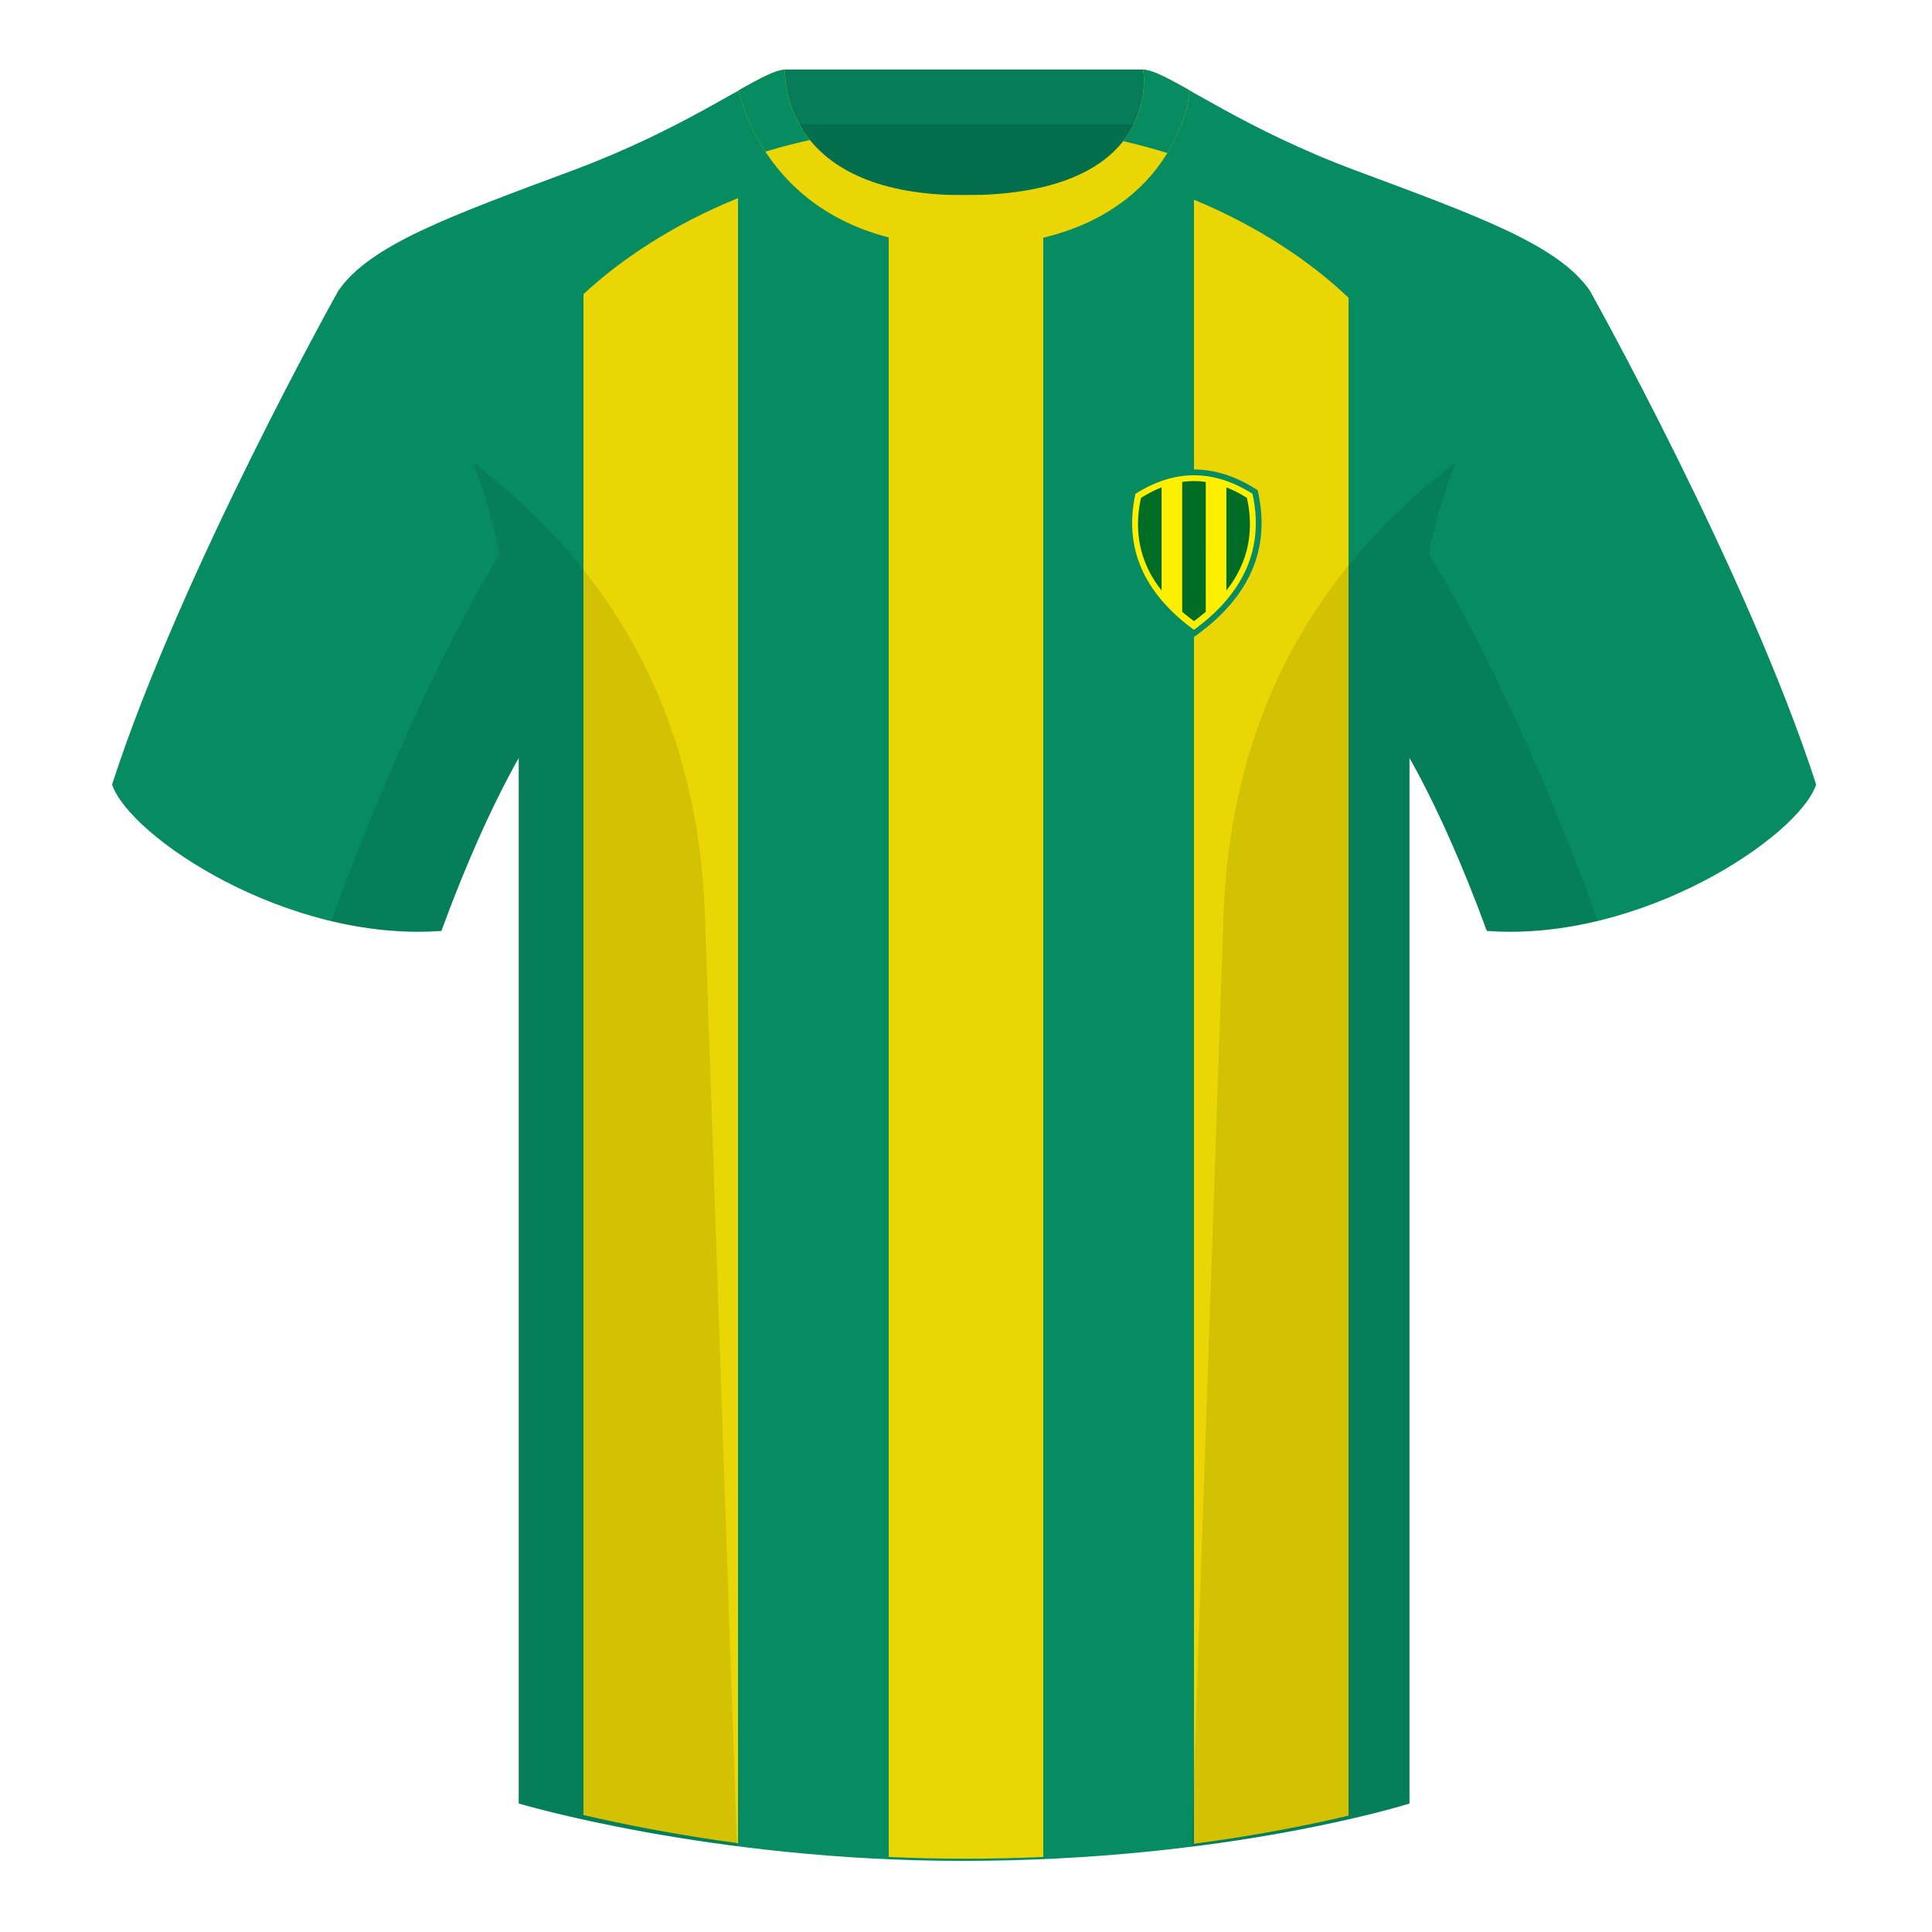 <?xml version="1.0" encoding="UTF-8"?><svg height="500" viewBox="0 0 500 500" width="500" xmlns="http://www.w3.org/2000/svg"><g fill="none" fill-rule="evenodd"><path d="M0 0h500v500H0z"/><path d="M203.006 109.193h93.643V21.898h-93.643z" fill="#046e4d"/><path d="M202.867 32.198h93.458v-14.2h-93.458z" fill="#067d58"/><g fill="#078c62"><path d="M87.55 75.26s-40.762 72.8-58.547 127.77c4.445 13.375 45.208 40.86 85.232 37.885 13.34-36.4 24.46-52 24.46-52S141.658 93.83 87.55 75.26M411.476 75.26s40.762 72.8 58.547 127.77c-4.445 13.375-45.208 40.86-85.232 37.885-13.34-36.4-24.46-52-24.46-52S357.368 93.83 411.476 75.26"/><path d="M249.514 57.706c-50.082 0-47.798-39.47-48.742-39.14-7.516 2.618-24.133 14.936-52.439 25.495-31.873 11.885-52.626 19.315-60.782 31.2 11.114 8.915 46.694 28.97 46.694 120.345v271.14S183.903 481.6 249.13 481.6c68.929 0 115.648-14.855 115.648-14.855v-271.14c0-91.375 35.58-111.43 46.7-120.345-8.157-11.885-28.91-19.315-60.783-31.2-28.36-10.577-44.982-22.92-52.478-25.511-.927-.318 4.177 39.156-48.703 39.156z"/></g><path d="M309 51.688c16.972 7.01 30.48 16.298 40 25.37v392.824c-9.649 2.297-23.256 5.07-40 7.277zM151 76.115c9.648-8.948 23.15-18.021 40-24.837v425.739c-16.517-2.233-30.232-5.012-40-7.29zm118.997 404.464c-6.546.29-13.35.453-20.385.453-6.715 0-13.266-.165-19.615-.461V50.51h40z" fill="#ead604"/><path d="M249.576 63.752c51.479 0 58.279-35.895 58.279-40.38-5.772-3.24-9.728-5.345-12.008-5.345 0 0 5.881 32.495-46.335 32.495-48.52 0-46.336-32.495-46.336-32.495-2.28 0-6.235 2.105-12.002 5.345 0 0 7.368 40.38 58.402 40.38" fill="#ead604"/><path d="M198.082 39.25c-5.557-8.47-6.908-15.878-6.908-15.878 5.767-3.24 9.723-5.345 12.002-5.345 0 0-.638 9.492 6.436 18.215-3.983.88-7.828 1.886-11.53 3.009zm92.597-2.722c6.924-8.801 5.168-18.502 5.168-18.502 2.28 0 6.236 2.105 12.008 5.345 0 1.802-1.097 8.669-5.744 16.243a153.294 153.294 0 0 0-11.432-3.086z" fill="#078c62"/><g><path d="M292.387 127.48l.133-.612.53-.335c5.279-3.346 10.603-5.033 15.95-5.033s10.671 1.687 15.95 5.033l.53.335.133.612c3.163 14.474-2.14 26.795-15.728 36.73l-.885.648-.885-.647c-13.589-9.936-18.89-22.257-15.728-36.731z" fill="#078c62" fill-rule="nonzero"/><path d="M293.852 127.8c5.05-3.2 10.099-4.8 15.148-4.8s10.099 1.6 15.148 4.8c3.03 13.867-2.02 25.6-15.148 35.2-13.128-9.6-18.178-21.333-15.148-35.2z" fill="#feee00"/><path d="M295.295 128.857c4.568-2.899 9.137-4.348 13.705-4.348s9.137 1.45 13.705 4.348c2.741 12.558-1.827 23.185-13.705 31.879-11.878-8.694-16.446-19.32-13.705-31.88z" fill="#feee00"/><path d="M309 124.51c1.016 0 2.031.071 3.047.214l.001 33.601a50.705 50.705 0 0 1-3.048 2.41 50.705 50.705 0 0 1-3.048-2.41v-33.6a21.792 21.792 0 0 1 3.048-.216zm-8.381 1.625v26.688c-5.509-7.002-7.283-14.99-5.324-23.966 1.774-1.126 3.55-2.033 5.324-2.722zm22.086 2.722c1.96 8.976.185 16.964-5.324 23.966v-26.688c1.775.689 3.55 1.596 5.324 2.722z" fill="#006d27"/></g><path d="M413.584 238.323c-9.287 2.238-19.064 3.316-28.798 2.592-8.197-22.369-15.557-36.883-20.012-44.748v270.577s-21.102 6.71-55.867 11.11l-.544-.059c1.881-54.795 5.722-166.47 8.277-240.705 2.055-59.755 31.084-95.29 60.099-117.44-2.676 6.78-5.072 14.606-7 23.667 7.354 11.852 24.436 42.069 43.831 94.964l.014.042zM190.717 477.795c-34.248-4.401-56.477-11.05-56.477-11.05V196.171c-4.456 7.867-11.813 22.38-20.01 44.743-9.632.716-19.308-.332-28.51-2.523.005-.033.012-.065.02-.097 19.377-52.848 36.305-83.066 43.61-94.944-1.93-9.075-4.328-16.912-7.007-23.701 29.015 22.15 58.044 57.685 60.1 117.44 2.554 74.235 6.395 185.91 8.276 240.705z" fill="#000" fill-opacity=".1"/></g></svg>